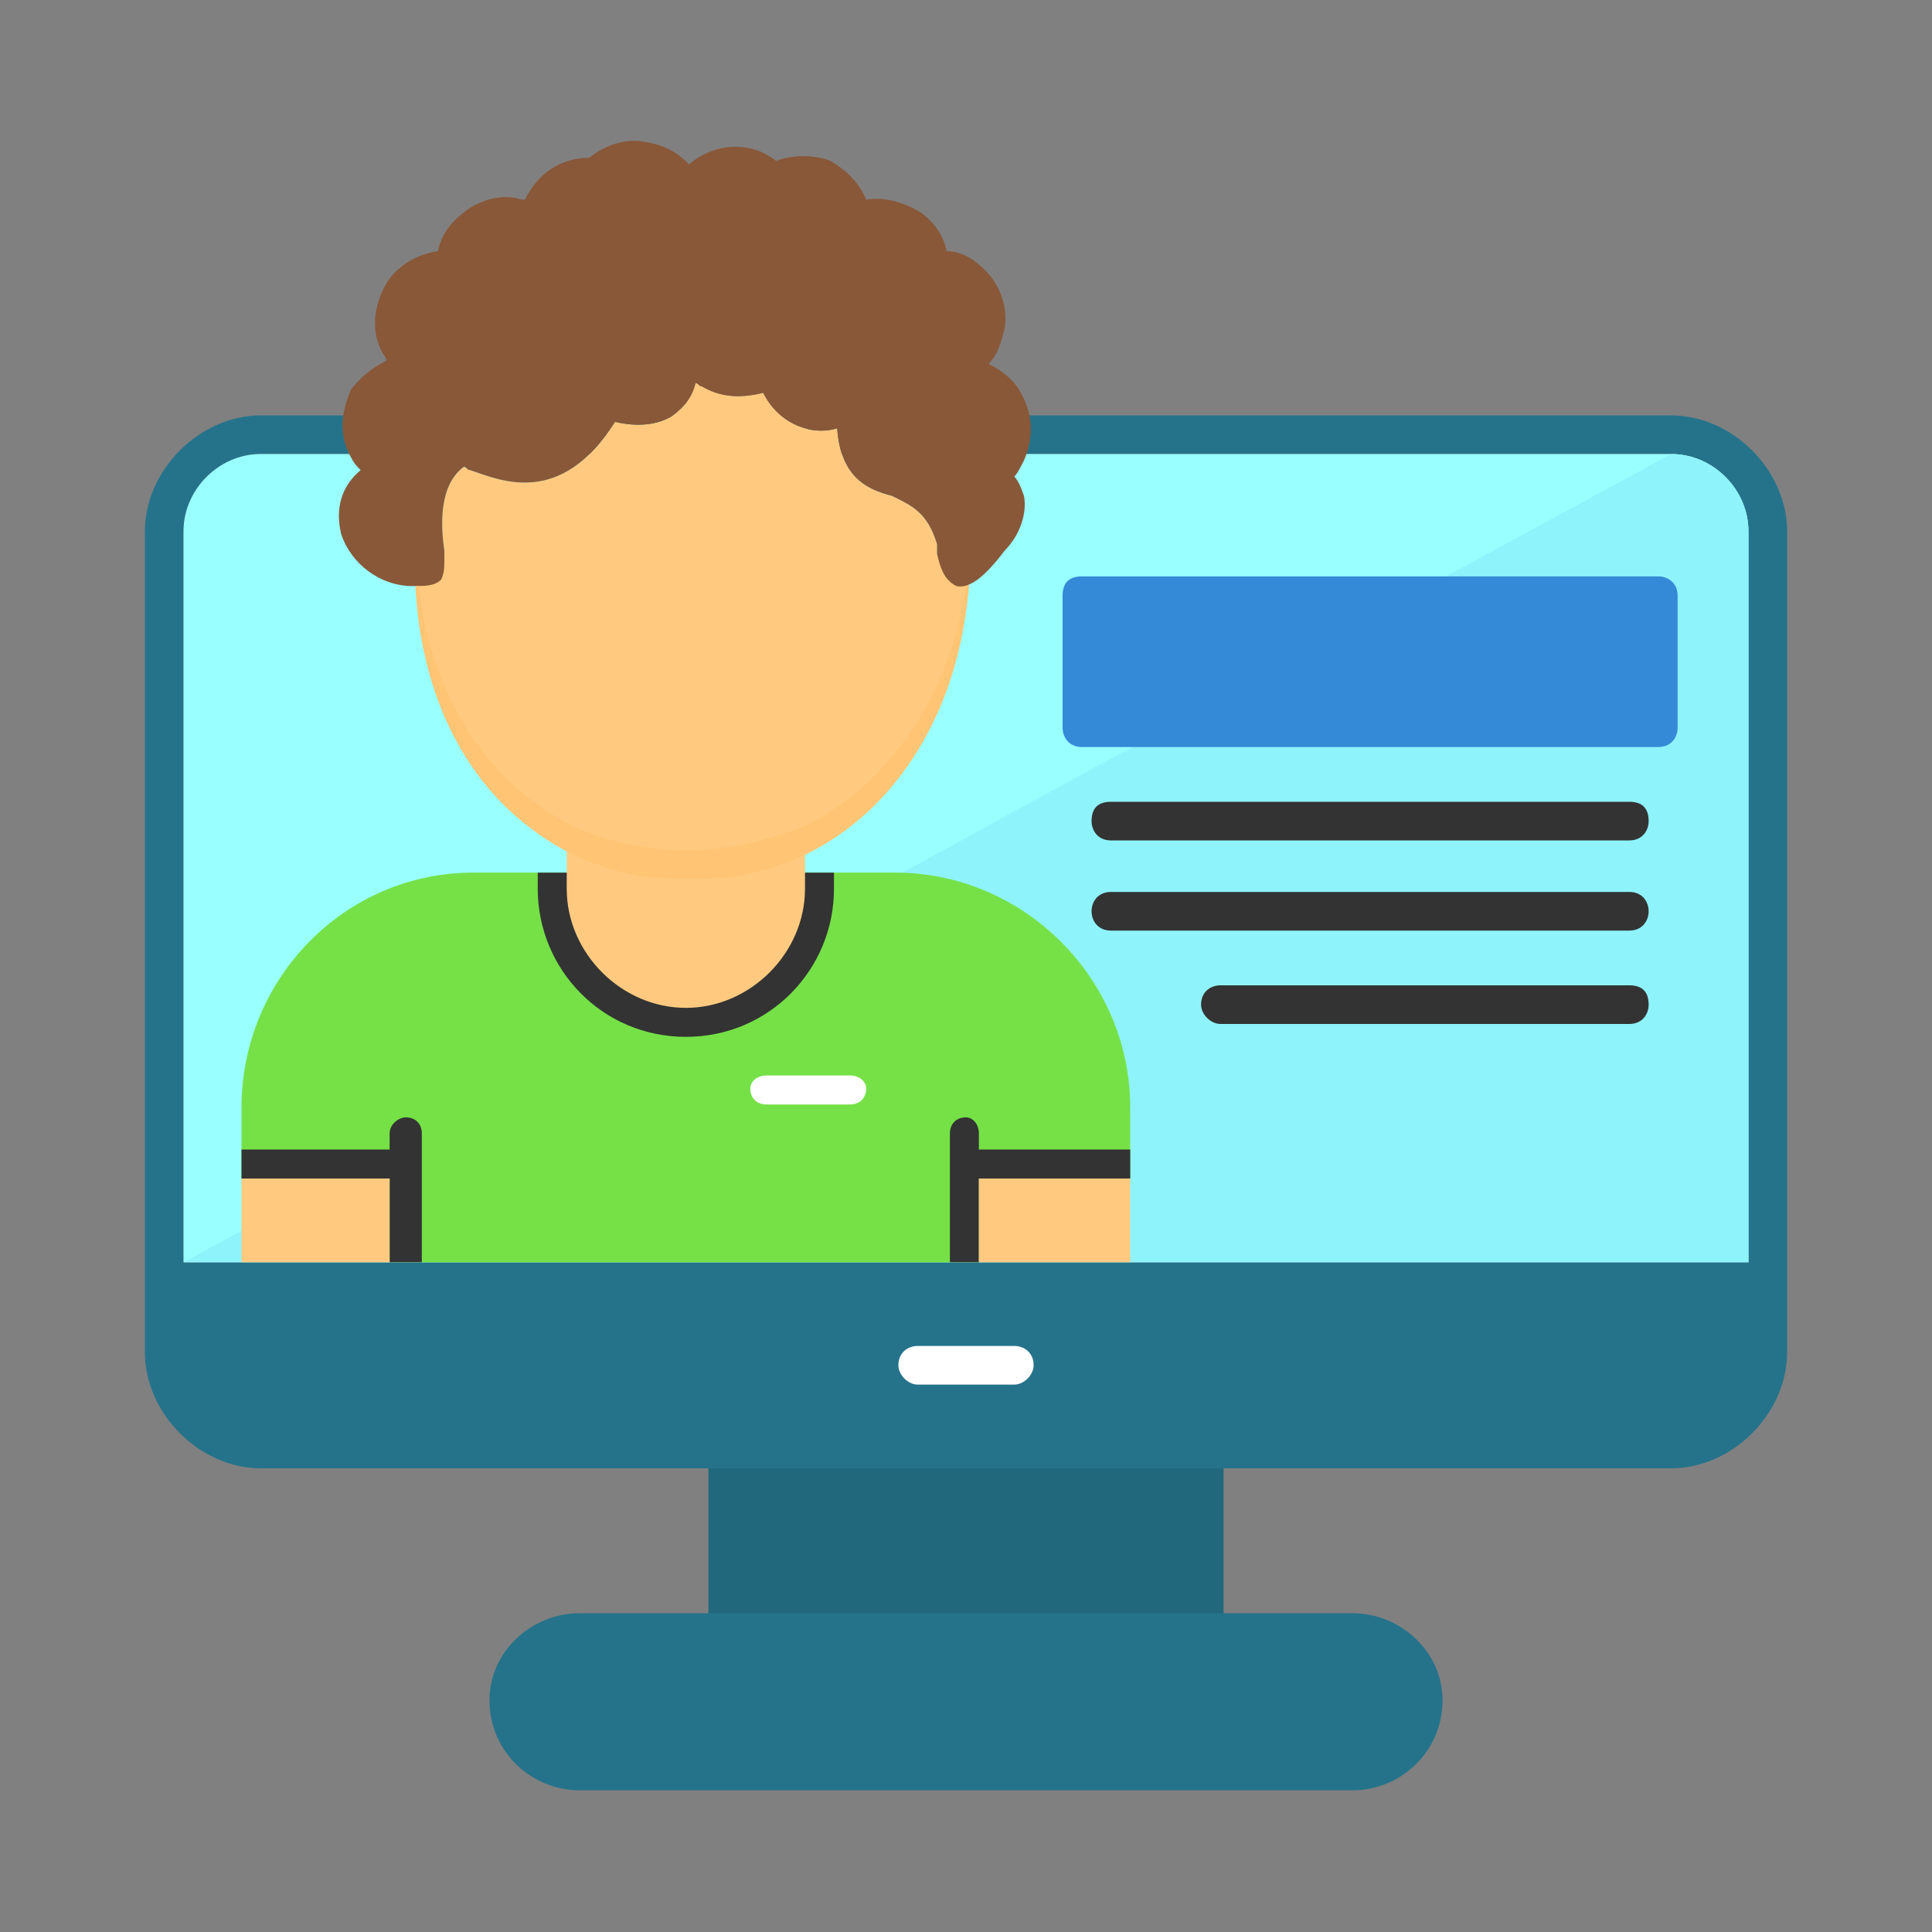 <svg clip-rule="evenodd" fill-rule="evenodd" height="600" image-rendering="optimizeQuality" shape-rendering="geometricPrecision" text-rendering="geometricPrecision" viewBox="0 0 600 600" width="600" xmlns="http://www.w3.org/2000/svg"><rect x="0" y="0" width="600" height="600" fill="#808080" stroke="none"/><g id="Layer_x0020_1"><g id="_388359512"><path d="m374 513h-148c-3 0-6-3-6-6v-57c0-4 3-6 6-6h148c3 0 6 2 6 6v57c0 3-3 6-6 6z" fill="#21687d"/><path d="m420 556h-240c-15 0-28-12-28-28 0-15 13-27 28-27h240c15 0 28 12 28 27 0 16-13 28-28 28z" fill="#25738b"/><path d="m519 456h-438c-19 0-36-17-36-36v-22-233c0-19 17-36 36-36h438c19 0 36 17 36 36v233 22c0 19-17 36-36 36zm-462-64h486v-227c0-13-11-24-24-24-15 0-423 0-438 0-13 0-24 11-24 24z" fill="#25738b"/><path d="m315 430h-30c-3 0-6-3-6-6 0-4 3-6 6-6h30c3 0 6 2 6 6 0 3-3 6-6 6z" fill="#fff"/><path d="m57 165v227h486v-227c0-13-11-24-24-24-15 0-423 0-438 0-13 0-24 11-24 24z" fill="#9ff"/><path d="m57 392h486v-227c0-13-11-24-24-24-617 335 324-175-462 251z" fill="#8ff3fb"/><path d="m515 232h-179c-4 0-6-3-6-6v-41c0-4 2-6 6-6h179c3 0 6 2 6 6v41c0 3-2 6-6 6z" fill="#358ad7"/><g fill="#333"><path d="m506 261h-161c-4 0-6-3-6-6 0-4 2-6 6-6h161c4 0 6 2 6 6 0 3-2 6-6 6z"/><path d="m506 289h-161c-4 0-6-3-6-6s2-6 6-6h161c4 0 6 3 6 6s-2 6-6 6z"/><path d="m506 318h-127c-3 0-6-3-6-6 0-4 3-6 6-6h127c4 0 6 2 6 6 0 3-2 6-6 6z"/></g><g><path d="m121 392v-26h-46v26-48c0-40 32-73 72-73h131c40 0 73 33 73 73v22h-47v26z" fill="#75e147"/><path d="m167 271h92v5c0 25-20 46-46 46s-46-21-46-46z" fill="#333"/><path d="m264 343h-26c-3 0-5-2-5-5 0-2 2-4 5-4h26c3 0 5 2 5 4 0 3-2 5-5 5z" fill="#fff"/><path d="m214 273c-12 0-24-2-35-7-31-15-50-48-50-90 0-3 2-5 4-5 3 0 5 2 5 5 0-1 0-2 0-2v-3c-1-7-2-20 6-26l2 1c9 3 28 12 45-15 4 1 12 2 18-2 4-3 6-6 7-10 1 0 1 1 2 1 5 3 11 4 19 2 2 4 6 9 13 11 3 1 7 1 10 0 1 15 9 19 17 21 6 3 11 5 14 15v3c0 1 1 1 1 2 0-3 2-5 4-5 3 0 5 2 5 5 0 41-20 77-52 92-11 5-23 7-35 7z" fill="#ffca7f"/><path d="m128 182c-10 0-19-7-22-16-2-8 0-15 6-20-1-1-2-2-3-4-4-7-3-14 0-21 3-4 7-7 11-9 0-1-1-2-1-2-4-7-3-15 1-22 3-5 9-9 16-10 1-5 4-9 8-12 5-4 12-6 18-4h1c4-8 11-13 20-13 5-4 11-6 17-5s10 3 14 7c6-5 14-7 22-4 2 1 4 2 5 3 5-2 12-2 17 0 5 3 9 7 11 12 6-1 12 1 17 4 4 3 7 7 8 12 5 0 9 3 12 6 5 5 7 12 6 18-1 4-2 8-5 11 4 2 8 5 10 9 4 7 4 14 1 21-1 2-2 4-3 5 1 1 2 3 3 6 1 5-1 12-6 17-6 8-11 12-15 11-4-2-5-6-6-10 0-1 0-2 0-3-3-10-8-12-14-15-8-2-16-6-17-21-3 1-7 1-10 0-7-2-11-7-13-11-8 2-14 1-19-2-1 0-1-1-2-1-1 4-3 7-7 10-6 4-14 3-18 2-17 27-36 18-45 15-1 0-1-1-2-1-8 6-7 19-6 26v3c0 2 0 4-1 6-2 2-5 2-8 2-1 0-1 0-1 0z" fill="#895838"/><path d="m176 276c0 20 17 37 37 37s37-17 37-37v-18h-1c-11 5-23 7-35 7-12 0-24-2-35-7-1-1-2-1-3-2z" fill="#ffca7f"/><path d="m129 182c2 38 19 68 47 82 1 1 2 1 3 2 5 2 10 4 15 5 7 2 13 2 20 2 7 0 13 0 20-2 5-1 10-3 15-5 0 0 1 0 1-1 29-13 48-46 51-84 0 1-1 1-1 1-5 34-24 62-51 75-11 4-23 7-35 7-12 0-24-2-35-7-27-13-45-40-49-75-1 0-1 0-1 0z" fill="#ffc474"/><path d="m295 392v-30-10c0-3 2-5 5-5 2 0 4 2 4 5v5h47v9h-47v26z" fill="#333"/><path d="m131 392v-30-10c0-3-2-5-5-5-2 0-5 2-5 5v5h-46v9h46v26z" fill="#333"/><g fill="#ffca7f"><path d="m304 366v26h47v-26z"/><path d="m121 366v26h-46v-26z"/></g></g></g></g></svg>